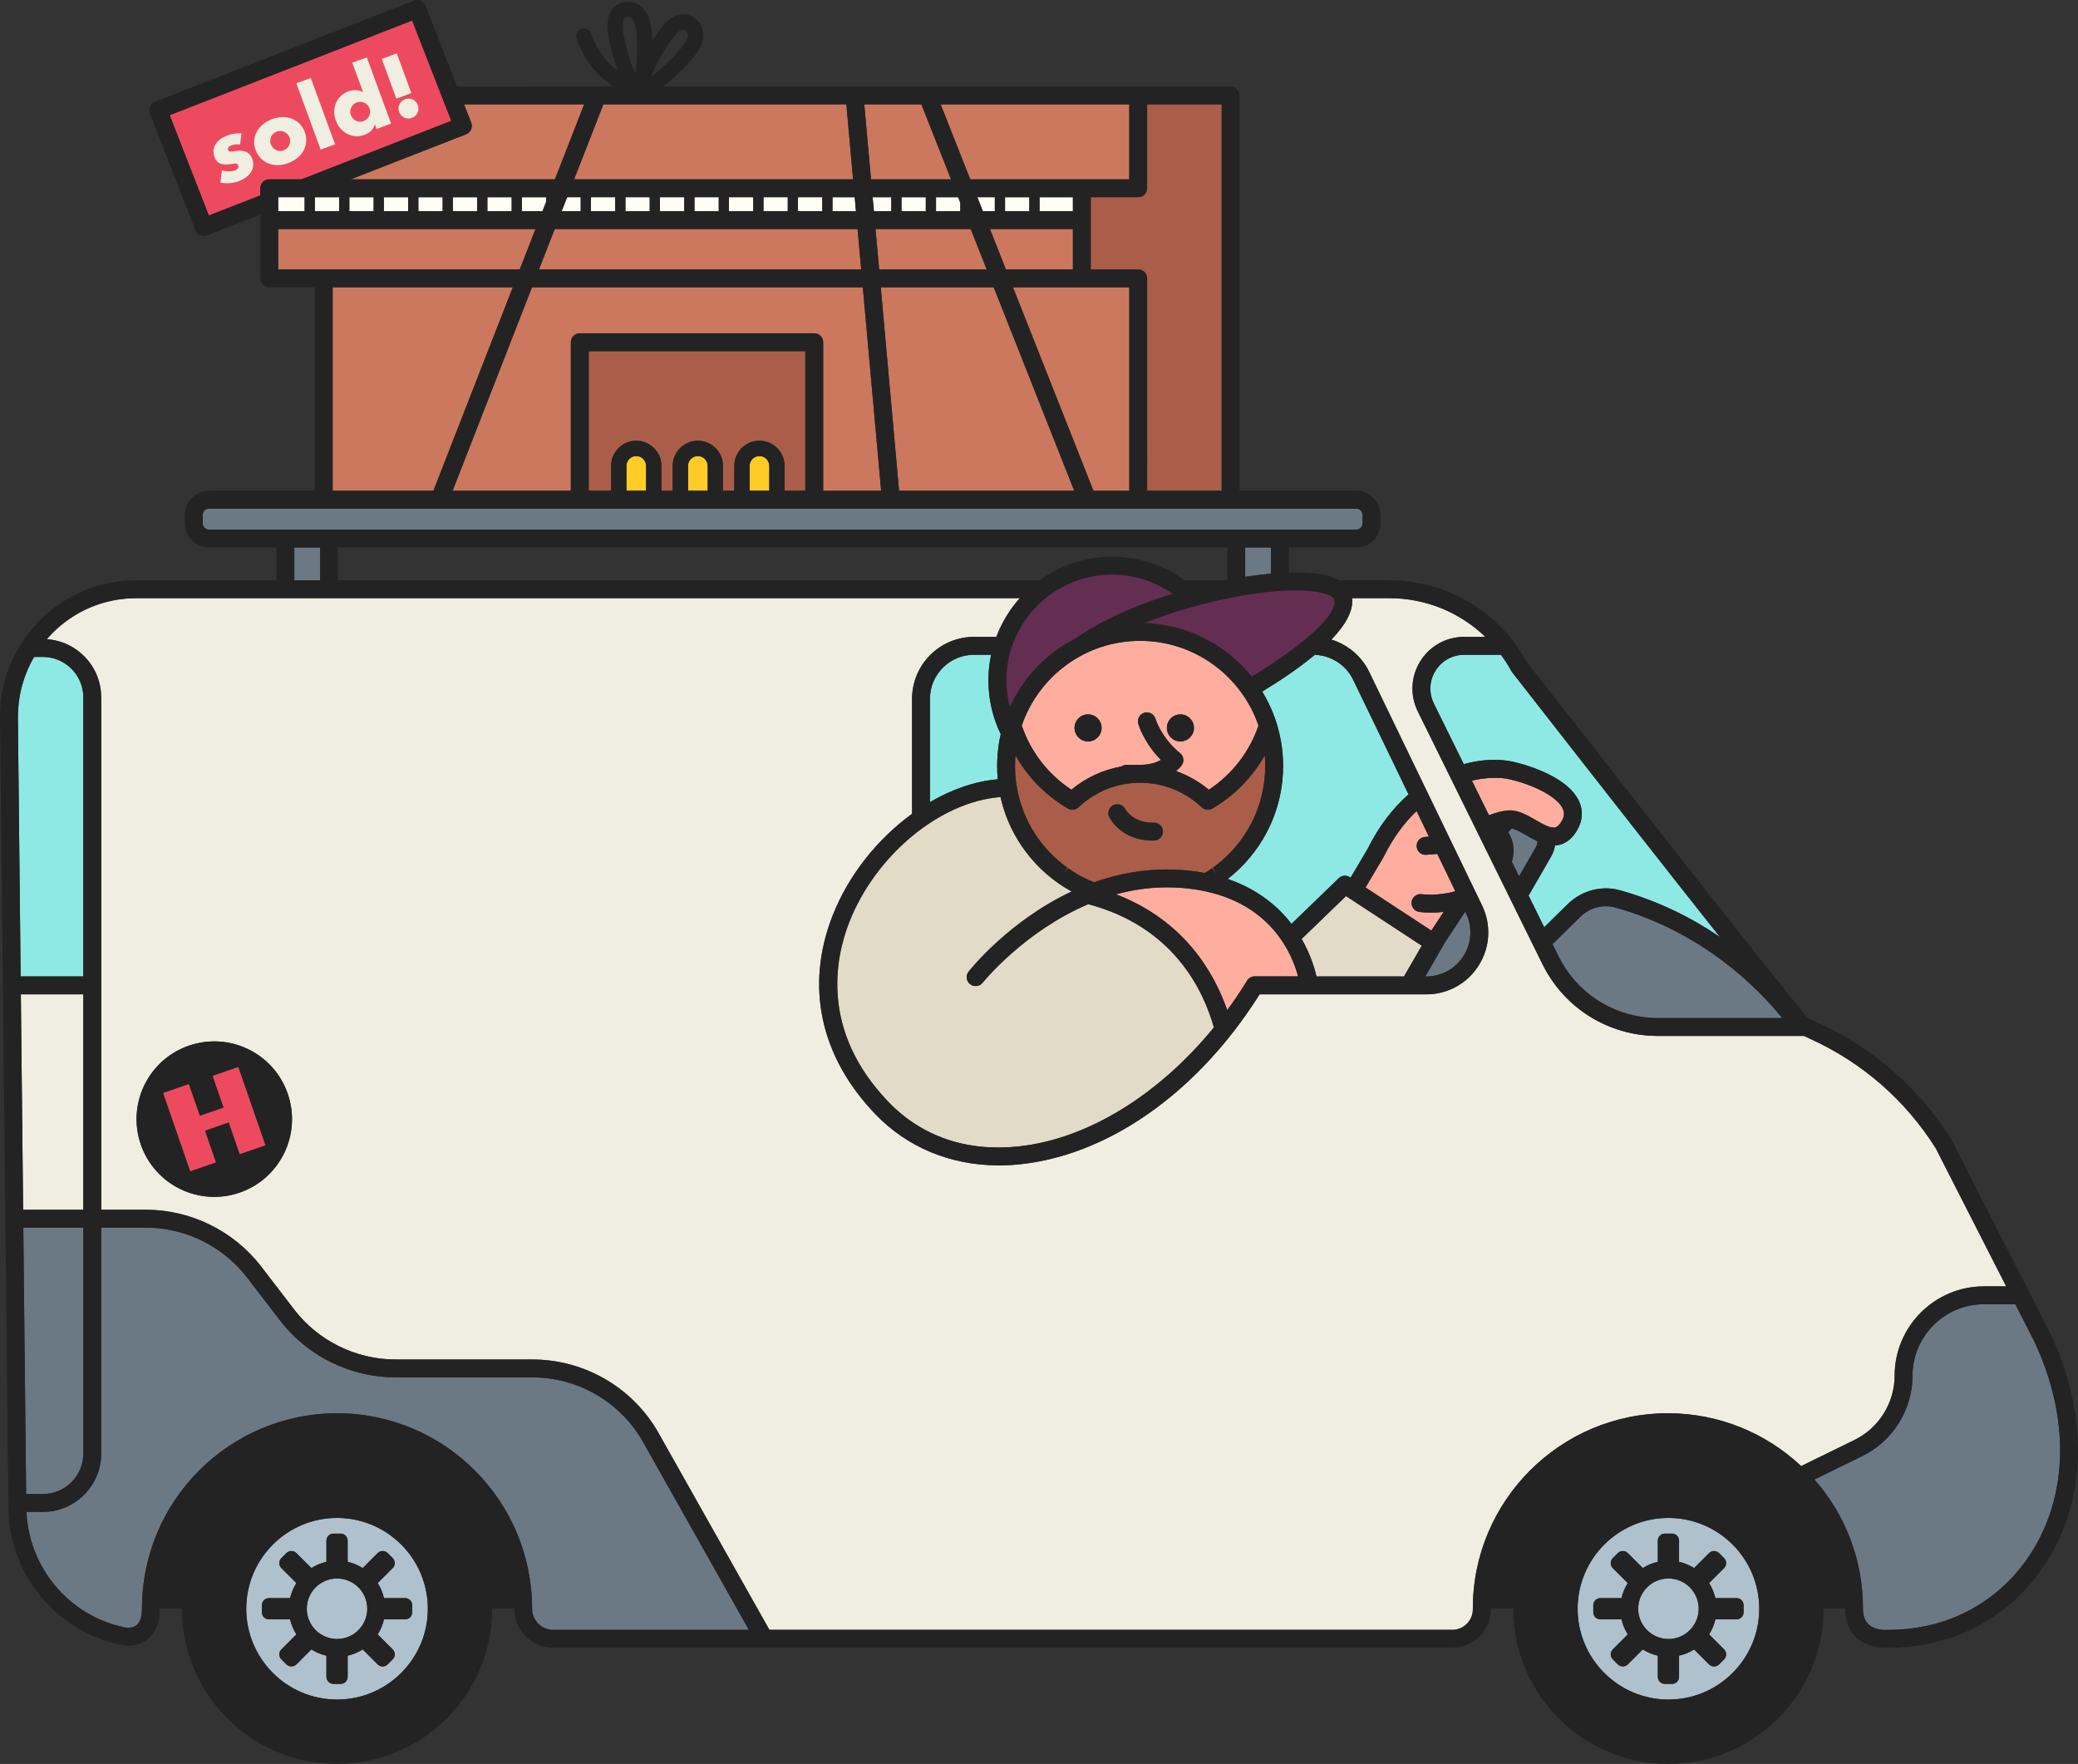 <?xml version="1.0" encoding="utf-8"?>
<!-- Generator: Adobe Illustrator 26.3.1, SVG Export Plug-In . SVG Version: 6.00 Build 0)  -->
<svg version="1.1" xmlns="http://www.w3.org/2000/svg" xmlns:xlink="http://www.w3.org/1999/xlink" x="0px" y="0px"
	 viewBox="0 0 280 237.654" style="enable-background:new 0 0 280 237.654;" xml:space="preserve">
<rect x="0" y="0" width="280" height="237.654" fill="#333333" stroke="none"/>
<style type="text/css">
	.st0{fill:#ED4A60;}
	.st1{fill:#F0EEE0;}
	.st2{fill:#C93A53;}
	.st3{fill:#FFAD9F;}
	.st4{fill:#EFCC74;}
	.st5{fill:#424759;}
	.st6{fill:#8C9DA8;}
	.st7{fill:#8EE9E4;}
	.st8{fill:#6B7984;}
	.st9{fill:#AA5E49;}
	.st10{fill:#577742;}
	.st11{fill:#232323;}
	.st12{fill:#642E52;}
	.st13{fill:#3284CE;}
	.st14{fill:#AEC1CC;}
	.st15{fill:#FF8394;}
	.st16{fill:#CC785E;}
	.st17{fill:#E1DBC7;}
	.st18{fill:#FFFDF5;}
	.st19{fill:#0155AF;}
	.st20{fill:#666A7C;}
	.st21{fill:#1D1D1B;}
	.st22{fill:#FF7E27;}
	.st23{fill:#E5C293;}
	.st24{fill:none;}
	.st25{fill:#F3A26A;}
	.st26{fill:#FFCB27;}
</style>
<g id="background">
</g>
<g id="illustrations">
	<g>
		<g>
			<path class="st24" d="M90.606,5.143c0.643-0.837,1.079-1.074,1.283-1.14
				c0.056-0.018,0.109-0.03,0.163-0.03c0.094,0,0.192,0.036,0.319,0.133
				c0.272,0.209,0.308,0.436,0.312,0.588c0.01,0.399-0.232,0.939-0.679,1.522
				c-1.011,1.318-2.992,3.181-4.245,4.083C88.306,8.856,89.594,6.461,90.606,5.143z"
				/>
			<path class="st24" d="M83.976,4.285c-0.138-1.046,0.004-1.522,0.101-1.713
				c0.074-0.145,0.165-0.235,0.413-0.268c0.34-0.048,0.526,0.089,0.637,0.195
				c0.288,0.275,0.5,0.828,0.596,1.557c0.217,1.647,0.134,4.365-0.115,5.888
				C84.975,8.536,84.192,5.932,83.976,4.285z"/>
			<path class="st24" d="M165.373,73.766v4.372c-0.073,0.014-0.146,0.028-0.22,0.043h-5.527
				c-2.748-1.997-6.125-3.179-9.774-3.179c-3.649,0-7.026,1.182-9.774,3.179
				H45.54v-4.414H165.373z"/>
			<polygon class="st16" points="132.509,24.16 130.738,24.16 126.744,14.061 152.162,14.061 
				152.162,24.16 145.773,24.16 			"/>
			<polygon class="st16" points="69.096,38.708 58.401,66.117 44.823,66.117 44.823,38.708 			"/>
			<path class="st16" d="M116.259,38.708l2.469,27.409h-7.808V46.109
				c0-0.665-0.54-1.205-1.205-1.205H78.124c-0.665,0-1.205,0.54-1.205,1.205
				v20.008H60.987l10.695-27.409H116.259z"/>
			<polygon class="st16" points="132.509,38.708 133.902,38.708 144.744,66.117 121.147,66.117 
				118.678,38.708 			"/>
			<polygon class="st16" points="114.948,24.16 77.359,24.16 81.3,14.061 114.038,14.061 			"/>
			<polygon class="st16" points="152.162,66.117 147.335,66.117 136.493,38.708 145.773,38.708 
				152.162,38.708 			"/>
			<polygon class="st16" points="117.367,24.16 116.457,14.061 124.153,14.061 128.148,24.16 			"/>
			<path class="st16" d="M62.53,14.061h16.183L74.773,24.16H47.256l15.553-6.071
				c0.62-0.242,0.926-0.941,0.684-1.561L62.53,14.061z"/>
			<path class="st9" d="M154.572,66.117V37.503c0-0.665-0.54-1.205-1.205-1.205h-6.389
				v-6.647v-3.082h6.389c0.665,0,1.205-0.54,1.205-1.205V14.061h10.043v52.056
				H154.572z"/>
			<path class="st9" d="M108.51,66.117h-2.789v-3.348c0-1.87-1.521-3.391-3.391-3.391
				s-3.391,1.521-3.391,3.391v3.348h-1.517v-3.348c0-1.87-1.521-3.391-3.391-3.391
				s-3.391,1.521-3.391,3.391v3.348H89.125v-3.348c0-1.87-1.521-3.391-3.391-3.391
				s-3.391,1.521-3.391,3.391v3.348h-3.014V47.314h29.18V66.117z"/>
			<path class="st26" d="M101.005,62.769c0-0.731,0.594-1.325,1.325-1.325
				c0.731,0,1.325,0.594,1.325,1.325v3.348h-2.65V62.769z"/>
			<path class="st26" d="M84.409,62.769c0-0.731,0.594-1.325,1.325-1.325
				s1.325,0.594,1.325,1.325v3.348h-2.65V62.769z"/>
			<path class="st26" d="M92.707,62.769c0-0.731,0.595-1.325,1.325-1.325
				s1.325,0.594,1.325,1.325v3.348h-2.65V62.769z"/>
			<path class="st0" d="M37.545,20.359c-0.128,0.124-0.281,0.22-0.459,0.29
				c-0.171,0.067-0.345,0.098-0.524,0.094c-0.178-0.004-0.344-0.042-0.499-0.113
				c-0.155-0.071-0.295-0.168-0.421-0.291c-0.126-0.123-0.222-0.27-0.289-0.441
				c-0.067-0.171-0.096-0.346-0.088-0.525c0.008-0.179,0.045-0.347,0.111-0.504
				c0.066-0.157,0.163-0.297,0.291-0.421c0.129-0.124,0.278-0.219,0.449-0.286
				c0.171-0.067,0.345-0.098,0.523-0.094c0.178,0.004,0.344,0.042,0.499,0.113
				c0.155,0.071,0.295,0.166,0.419,0.285c0.125,0.119,0.221,0.264,0.287,0.435
				c0.069,0.178,0.102,0.356,0.097,0.534c-0.004,0.178-0.039,0.345-0.105,0.502
				C37.77,20.095,37.673,20.235,37.545,20.359z"/>
			<path class="st0" d="M46.352,14.252c0.129-0.124,0.278-0.219,0.449-0.286
				c0.171-0.067,0.345-0.098,0.523-0.094c0.178,0.004,0.344,0.042,0.499,0.113
				c0.155,0.071,0.296,0.167,0.421,0.291c0.126,0.123,0.223,0.27,0.289,0.441
				c0.072,0.185,0.104,0.367,0.096,0.547c-0.007,0.179-0.044,0.347-0.11,0.504
				c-0.066,0.157-0.163,0.297-0.291,0.421c-0.128,0.124-0.277,0.219-0.448,0.286
				c-0.171,0.067-0.345,0.098-0.523,0.094c-0.178-0.004-0.344-0.042-0.499-0.113
				c-0.155-0.071-0.296-0.169-0.423-0.296c-0.127-0.127-0.226-0.279-0.295-0.457
				c-0.067-0.171-0.096-0.346-0.088-0.525c0.008-0.179,0.045-0.347,0.111-0.504
				C46.128,14.516,46.224,14.375,46.352,14.252z"/>
			<path class="st0" d="M55.534,2.765L22.865,15.519l5.276,13.516l6.932-2.706v-0.964
				c0-0.665,0.54-1.205,1.205-1.205h4.352l20.181-7.878L55.534,2.765z"/>
			<polygon class="st16" points="37.483,36.298 37.483,30.857 72.159,30.857 70.036,36.298 			"/>
			<polygon class="st16" points="130.797,30.857 132.949,36.298 118.461,36.298 117.97,30.857 			
				"/>
			<polygon class="st16" points="115.551,30.857 116.041,36.298 72.622,36.298 74.746,30.857 			"/>
			<polygon class="st16" points="133.387,30.857 144.568,30.857 144.568,36.298 135.54,36.298 			
				"/>
			<polygon class="st18" points="117.753,28.447 117.584,26.57 120.097,26.57 120.097,28.447 			
				"/>
			<rect x="56.373" y="26.57" class="st18" width="3.273" height="1.877"/>
			<rect x="61.023" y="26.57" class="st18" width="3.273" height="1.877"/>
			<rect x="65.673" y="26.57" class="st18" width="3.273" height="1.877"/>
			<polygon class="st18" points="73.1,28.447 70.323,28.447 70.323,26.57 73.596,26.57 
				73.596,27.174 			"/>
			<polygon class="st18" points="129.397,27.318 129.397,28.447 126.124,28.447 126.124,26.57 
				129.101,26.57 			"/>
			<rect x="51.723" y="26.57" class="st18" width="3.273" height="1.877"/>
			<polygon class="st18" points="115.334,28.447 112.174,28.447 112.174,26.57 115.165,26.57 			
				"/>
			<polygon class="st18" points="75.686,28.447 76.419,26.57 78.246,26.57 78.246,28.447 			"/>
			<rect x="47.073" y="26.57" class="st18" width="3.273" height="1.877"/>
			<rect x="42.423" y="26.57" class="st18" width="3.273" height="1.877"/>
			<rect x="107.524" y="26.57" class="st18" width="3.273" height="1.877"/>
			<rect x="98.224" y="26.57" class="st18" width="3.273" height="1.877"/>
			<rect x="102.874" y="26.57" class="st18" width="3.273" height="1.877"/>
			<rect x="121.474" y="26.57" class="st18" width="3.273" height="1.877"/>
			<rect x="84.274" y="26.57" class="st18" width="3.273" height="1.877"/>
			<rect x="88.924" y="26.57" class="st18" width="3.273" height="1.877"/>
			<rect x="93.574" y="26.57" class="st18" width="3.273" height="1.877"/>
			<rect x="79.623" y="26.57" class="st18" width="3.273" height="1.877"/>
			<rect x="135.424" y="26.57" class="st18" width="3.273" height="1.877"/>
			<rect x="140.074" y="26.57" class="st18" width="4.494" height="1.877"/>
			<polygon class="st18" points="133.714,26.57 134.047,26.57 134.047,28.447 132.434,28.447 
				131.692,26.57 			"/>
			<rect x="37.483" y="26.57" class="st18" width="3.563" height="1.877"/>
			<path class="st8" d="M167.783,77.713v-3.947h3.467v3.519
				C170.142,77.383,168.981,77.527,167.783,77.713z"/>
			<rect x="39.663" y="73.766" class="st8" width="3.467" height="4.414"/>
			<path class="st7" d="M131.243,88.215h2.303c-0.236,1.115-0.362,2.27-0.362,3.455
				c0,2.594,0.596,5.051,1.658,7.243c-0.006,0.025-0.009,0.05-0.014,0.074
				c-0.093,0.416-0.177,0.835-0.243,1.261c-0.001,0.005-0.002,0.01-0.003,0.015
				c-0.066,0.428-0.112,0.862-0.149,1.299c-0.009,0.107-0.017,0.213-0.024,0.32
				c-0.03,0.435-0.05,0.873-0.05,1.316c0,0.319,0.009,0.637,0.024,0.954
				c0.005,0.112,0.016,0.222,0.024,0.333c0.011,0.17,0.02,0.34,0.036,0.509
				c-3.061,0.263-6.19,1.355-9.136,3.075V94.153
				C125.306,90.879,127.969,88.215,131.243,88.215z"/>
			<path class="st7" d="M182.321,91.569l7.472,15.459
				c-2.044,1.8-3.951,4.194-5.502,7.324l-2.309,3.896l-0.098-0.065
				c-0.471-0.309-1.093-0.25-1.497,0.142l-6.359,6.146
				c-1.092-1.412-2.568-2.877-4.547-4.126c-0.057-0.036-0.118-0.071-0.176-0.107
				c-0.22-0.135-0.442-0.269-0.674-0.399c-0.127-0.071-0.26-0.138-0.391-0.207
				c-0.177-0.093-0.352-0.188-0.537-0.277c-0.182-0.089-0.373-0.172-0.561-0.256
				c-0.148-0.066-0.293-0.135-0.446-0.199c-0.225-0.094-0.459-0.181-0.693-0.269
				c-0.131-0.049-0.258-0.101-0.393-0.149c-0.061-0.021-0.122-0.042-0.184-0.063
				c0.029-0.022,0.058-0.043,0.087-0.065l0.068-0.053
				c0.086-0.068,0.169-0.141,0.254-0.211c0.03-0.024,0.059-0.049,0.089-0.074
				c0.114-0.095,0.23-0.187,0.342-0.284c0.274-0.239,0.5-0.447,0.721-0.661
				c0.076-0.073,0.139-0.142,0.21-0.213c0.041-0.041,0.081-0.082,0.122-0.123
				c0.119-0.12,0.245-0.242,0.358-0.363c0.064-0.069,0.124-0.14,0.188-0.21
				c0.016-0.018,0.032-0.037,0.049-0.055c0.192-0.212,0.378-0.427,0.56-0.646
				c0.014-0.016,0.027-0.033,0.04-0.05c0.184-0.223,0.362-0.45,0.535-0.681
				c0.01-0.014,0.02-0.027,0.03-0.041c0.174-0.234,0.343-0.471,0.507-0.712
				c0.01-0.015,0.021-0.031,0.031-0.046c0.161-0.24,0.317-0.482,0.467-0.728
				c0.013-0.021,0.025-0.041,0.037-0.062c0.146-0.241,0.286-0.484,0.421-0.731
				c0.017-0.03,0.033-0.061,0.049-0.091c0.128-0.237,0.25-0.475,0.368-0.717
				c0.022-0.045,0.043-0.09,0.065-0.136c0.108-0.227,0.212-0.456,0.311-0.688
				c0.027-0.062,0.053-0.124,0.079-0.186c0.09-0.216,0.176-0.433,0.258-0.652
				c0.03-0.08,0.06-0.159,0.088-0.239c0.073-0.204,0.142-0.408,0.208-0.615
				c0.031-0.096,0.062-0.192,0.092-0.289c0.058-0.192,0.113-0.386,0.165-0.581
				c0.03-0.111,0.06-0.222,0.089-0.334c0.046-0.184,0.088-0.369,0.128-0.554
				c0.027-0.123,0.055-0.245,0.079-0.368c0.036-0.18,0.066-0.361,0.097-0.542
				c0.022-0.129,0.045-0.257,0.064-0.387c0.027-0.183,0.049-0.368,0.07-0.552
				c0.015-0.128,0.033-0.256,0.046-0.384c0.02-0.203,0.033-0.408,0.047-0.613
				c0.007-0.111,0.018-0.221,0.024-0.332c0.016-0.317,0.024-0.635,0.024-0.954
				c0-0.443-0.02-0.88-0.05-1.316c-0.007-0.107-0.015-0.214-0.024-0.32
				c-0.037-0.437-0.083-0.871-0.149-1.299c-0.001-0.005-0.002-0.01-0.003-0.015
				c-0.066-0.426-0.15-0.845-0.243-1.261c-0.024-0.108-0.049-0.216-0.075-0.323
				c-0.099-0.409-0.207-0.815-0.332-1.214c-0.005-0.017-0.009-0.034-0.014-0.051
				c-0.002-0.007-0.008-0.013-0.01-0.02c-0.472-1.486-1.119-2.896-1.918-4.202
				c2.358-1.431,4.926-3.142,7.094-4.947
				C179.355,88.302,181.365,89.59,182.321,91.569z"/>
			<path class="st7" d="M231.74,126.235c-3.652-2.487-8.123-4.794-13.443-6.284
				c-2.476-0.695-5.173,0.016-7.04,1.852l-3.184,3.128l-2.105-4.268l3.025-5.239
				c0.276-0.477,0.454-0.991,0.541-1.519c0.222-0.013,0.445-0.042,0.67-0.102
				c0.935-0.253,1.719-0.923,2.329-1.992c0.719-1.257,0.806-2.577,0.252-3.817
				c-1.658-3.711-8.275-5.227-9.024-5.387c-1.759-0.376-4.059-0.333-6.529,0.345
				l-4.024-8.159c-0.263-0.534-0.416-1.1-0.461-1.67
				c-0.015-0.19-0.017-0.381-0.008-0.571c0.037-0.76,0.267-1.51,0.686-2.184
				c0.524-0.842,1.285-1.472,2.17-1.826c0.531-0.212,1.106-0.326,1.701-0.326
				h4.951c0.53,0.717,0.998,1.449,1.393,2.18
				c0.032,0.059,0.069,0.116,0.11,0.168
				C215.934,106.18,225.275,118.083,231.74,126.235z"/>
			<path class="st8" d="M204.686,118.063l-0.971-1.968c0.371-1.243,0.356-2.615-0.47-3.923
				l0.029-0.05c0.114-0.198,0.261-0.361,0.422-0.505
				c0.539,0.106,1.296,0.539,1.984,0.936c0.477,0.275,0.977,0.559,1.492,0.799
				c-0.026,0.301-0.111,0.596-0.267,0.866L204.686,118.063z"/>
			<path class="st8" d="M192.185,131.559h-0.133l2.63-4.555l2.746-4.179l0.103,0.212
				c0.895,1.852,0.777,3.997-0.316,5.74
				C196.122,130.519,194.242,131.559,192.185,131.559z"/>
			<path class="st3" d="M206.885,110.465c-1.151-0.664-2.334-1.341-3.581-1.281
				c-0.843,0.047-1.776,0.309-2.674,0.655l-2.301-4.666
				c2.097-0.491,3.882-0.435,4.927-0.212c2.968,0.636,6.545,2.259,7.329,4.014
				c0.241,0.538,0.196,1.044-0.144,1.639c-0.281,0.491-0.572,0.781-0.867,0.86
				C208.936,111.648,207.846,111.018,206.885,110.465z"/>
			<path class="st17" d="M175.39,126.504l5.978-5.777l10.21,6.689l-2.396,4.144h-11.796
				C177.131,130.439,176.569,128.556,175.39,126.504z"/>
			<path class="st3" d="M196.098,120.073c-2.35,0.691-4.487,0.406-4.519,0.402
				c-0.655-0.089-1.27,0.359-1.366,1.017c-0.097,0.657,0.355,1.268,1.012,1.367
				c0.076,0.012,0.684,0.098,1.603,0.098c0.488,0,1.066-0.026,1.697-0.099
				l-1.657,2.522l-8.868-5.81l2.387-4.028c0.016-0.026,0.03-0.054,0.044-0.081
				c1.305-2.643,2.837-4.659,4.446-6.189l1.667,3.45l-0.546,0.042
				c-0.663,0.051-1.16,0.63-1.109,1.293c0.051,0.664,0.631,1.169,1.294,1.108
				l1.487-0.114L196.098,120.073z"/>
			<polygon class="st1" points="2.807,133.968 11.227,133.968 11.227,162.99 3.116,162.99 			"/>
			<path class="st1" d="M103.676,219.591h92.015c0.74,0,1.436-0.288,1.96-0.813
				c0.523-0.524,0.811-1.22,0.81-1.961v-0.124v-0.001
				c0-14.493,11.791-26.283,26.283-26.283c6.939,0,13.255,2.708,17.957,7.116
				l7.199-3.525c3.277-1.605,5.394-5,5.394-8.649
				c0-6.639,5.401-12.04,12.04-12.04h2.992l-9.49-18.601
				c-4.071-6.466-9.898-11.554-16.869-14.723l-0.874-0.412h-0.528h-19.13
				c-6.677,0-12.66-3.719-15.613-9.708l-16.775-34.01
				c-0.134-0.272-0.249-0.549-0.346-0.831c-0.677-1.969-0.442-4.13,0.678-5.932
				c0.16-0.257,0.335-0.502,0.522-0.733c1.315-1.615,3.274-2.556,5.396-2.556
				h2.843c-3.46-3.341-8.053-5.215-12.944-5.215h-5.011
				c0.204,1.744-0.949,3.673-2.787,5.583c2.193,0.672,4.071,2.232,5.093,4.348
				l15.21,31.468c1.258,2.603,1.092,5.619-0.444,8.068
				c-1.536,2.449-4.18,3.911-7.071,3.911h-22.278h-0.181
				c-0.596,0.951-1.218,1.87-1.852,2.771c-0.024,0.033-0.048,0.065-0.071,0.098
				c-8.075,11.419-19.149,18.814-30.25,20.012
				c-0.995,0.108-1.978,0.161-2.946,0.161c-6.506,0-12.345-2.403-16.669-6.915
				c-7.424-7.747-9.465-17.241-5.748-26.733c2.151-5.494,6.09-10.364,10.707-13.718
				V94.153c0-4.603,3.745-8.347,8.347-8.347h3.008
				c0.73-1.935,1.809-3.699,3.162-5.215H18.38c-4.295,0-8.325,1.681-11.347,4.732
				c-0.255,0.258-0.486,0.532-0.721,0.804c0.356,0.024,0.709,0.063,1.051,0.133
				c3.577,0.734,6.275,3.906,6.275,7.696v38.808v30.226h6.025
				c6.048,0,11.857,2.864,15.538,7.662l4.445,5.792
				c3.229,4.208,8.323,6.72,13.626,6.72h18.436
				c7.211,0,13.816,3.942,17.228,10.269L103.676,219.591z M38.77,147.356
				c1.892,5.466-1.006,11.43-6.472,13.322c-5.466,1.892-11.43-1.006-13.322-6.472
				c-1.892-5.466,1.006-11.43,6.472-13.322S36.879,141.89,38.77,147.356z"/>
			<path class="st14" d="M212.579,216.746c0,6.747,5.488,12.235,12.235,12.235
				s12.235-5.489,12.235-12.235c0-6.746-5.489-12.235-12.235-12.235
				S212.579,210,212.579,216.746z M214.69,216.263
				c0-0.523,0.424-0.947,0.947-0.947h2.854c0.165-0.731,0.455-1.413,0.844-2.028
				l-2.021-2.021c-0.178-0.178-0.277-0.418-0.277-0.669s0.1-0.492,0.277-0.669
				l0.683-0.683c0.369-0.37,0.969-0.37,1.339,0l2.02,2.021
				c0.615-0.389,1.297-0.679,2.028-0.844v-2.854c0-0.523,0.424-0.947,0.947-0.947
				h0.966c0.523,0,0.947,0.424,0.947,0.947v2.854
				c0.731,0.165,1.413,0.455,2.028,0.844l2.021-2.021
				c0.37-0.37,0.969-0.37,1.339,0l0.683,0.683
				c0.178,0.178,0.277,0.418,0.277,0.669s-0.1,0.492-0.277,0.669l-2.021,2.021
				c0.389,0.615,0.679,1.297,0.844,2.028h2.854c0.523,0,0.947,0.424,0.947,0.947
				v0.966c0,0.523-0.424,0.947-0.947,0.947h-2.854
				c-0.165,0.731-0.455,1.413-0.844,2.028l2.021,2.021
				c0.37,0.37,0.37,0.969,0,1.339l-0.683,0.683
				c-0.177,0.178-0.418,0.277-0.669,0.277c-0.251,0-0.492-0.1-0.669-0.277
				l-2.021-2.021c-0.615,0.389-1.297,0.678-2.028,0.844v2.854
				c0,0.523-0.424,0.947-0.947,0.947h-0.966c-0.523,0-0.947-0.424-0.947-0.947
				v-2.854c-0.73-0.165-1.413-0.454-2.027-0.844l-2.021,2.021
				c-0.355,0.355-0.984,0.355-1.339,0l-0.683-0.683
				c-0.37-0.37-0.37-0.969,0-1.339l2.021-2.021
				c-0.389-0.615-0.679-1.297-0.844-2.028h-2.854c-0.523,0-0.947-0.424-0.947-0.947
				V216.263z"/>
			<path class="st14" d="M220.737,216.746c0-2.248,1.829-4.078,4.077-4.078
				c2.248,0,4.077,1.829,4.077,4.078s-1.829,4.078-4.077,4.078
				C222.565,220.824,220.737,218.994,220.737,216.746z"/>
			<path class="st8" d="M254.495,219.591c-0.042,0-0.084,0.002-0.126,0.007
				c-0.003-0-0.231,0.019-0.565-0.002c-0.556-0.036-1.406-0.185-2.004-0.728
				c-0.52-0.473-0.773-1.185-0.773-2.174c0-6.455-2.312-12.556-6.545-17.357
				l6.477-3.172c4.097-2.007,6.744-6.251,6.744-10.813
				c0-5.31,4.32-9.631,9.63-9.631h4.222l2.575,5.047
				c4.75,10.148,4.604,20.518-0.417,28.413
				C269.506,215.796,262.501,219.591,254.495,219.591z"/>
			<path class="st8" d="M5.781,201.29H3.523L3.141,165.399h8.086v30.444
				C11.227,198.847,8.784,201.29,5.781,201.29z"/>
			<path class="st8" d="M5.781,203.699c4.332,0,7.856-3.524,7.856-7.856v-30.444h6.025
				c5.304,0,10.398,2.512,13.627,6.72l4.445,5.792
				c3.682,4.798,9.491,7.662,15.538,7.662h18.436c6.324,0,12.116,3.457,15.118,9.023
				l14.084,24.995H74.549c-0.762,0-1.479-0.297-2.018-0.837
				c-0.539-0.54-0.835-1.256-0.834-2.018c0-14.536-11.791-26.326-26.283-26.326
				s-26.283,11.79-26.283,26.283c0,0.571-0.071,1.282-0.359,1.809
				c-0.096,0.176-0.216,0.331-0.366,0.454c-0.583,0.476-1.419,0.338-1.58,0.305
				c-7.445-1.504-12.933-8.002-13.253-15.562H5.781z"/>
			<path class="st12" d="M149.852,77.411c3.036,0,5.847,0.961,8.162,2.584
				c-4.891,1.52-9.61,3.583-13.126,6.039c-3.885,1.986-7.009,5.249-8.816,9.235
				c-0.301-1.152-0.478-2.354-0.478-3.6
				C135.594,83.808,141.99,77.411,149.852,77.411z"/>
			<path class="st12" d="M178.064,79.856c1.183,0.272,1.669,0.667,1.725,0.923
				c0.515,2.329-5.143,6.746-11.122,10.402c-3.425-4.278-8.631-7.067-14.485-7.235
				C162.745,80.554,173.264,78.752,178.064,79.856z"/>
			<path class="st3" d="M153.625,86.341c-7.39,0-13.68,4.782-15.949,11.412
				c1.205,3.541,3.548,6.577,6.691,8.644c1.949-1.62,4.26-2.689,6.723-3.126
				c0.197-0.14,0.436-0.223,0.695-0.223h1.84c1.322,0,2.23-0.33,2.808-0.661
				c-2.303-2.318-3.021-4.758-3.055-4.875c-0.182-0.638,0.186-1.3,0.823-1.485
				c0.638-0.186,1.304,0.182,1.492,0.818c0.008,0.026,0.784,2.578,3.315,4.627
				c0.49,0.396,0.591,1.103,0.234,1.621c-0.025,0.036-0.268,0.379-0.771,0.793
				c1.593,0.567,3.087,1.411,4.412,2.512c3.143-2.067,5.486-5.103,6.691-8.644
				C167.304,91.123,161.014,86.341,153.625,86.341z M157.234,98.069
				c0-1.007,0.816-1.823,1.823-1.823s1.823,0.816,1.823,1.823
				c0,1.007-0.816,1.823-1.823,1.823S157.234,99.076,157.234,98.069z M144.788,98.069
				c0-1.007,0.816-1.823,1.823-1.823s1.823,0.816,1.823,1.823
				c0,1.007-0.816,1.823-1.823,1.823S144.788,99.076,144.788,98.069z"/>
			<path class="st9" d="M136.768,103.198c0,4.296,1.621,8.39,4.564,11.528
				c0,0.001,0.001,0.001,0.001,0.001c0.19,0.203,0.384,0.399,0.603,0.611
				c0.193,0.186,0.39,0.367,0.632,0.578c0.195,0.17,0.394,0.335,0.597,0.496
				c0,0,0.062,0.048,0.062,0.049c0.196,0.154,0.395,0.303,0.598,0.448
				l-0.7,0.981l0.787-0.918c0.196,0.139,0.395,0.273,0.591,0.399
				c0.002,0.001,0.118,0.076,0.12,0.077c0.195,0.123,0.393,0.242,0.589,0.355
				l0.141,0.081c0.194,0.109,0.39,0.214,0.628,0.336l0.127,0.065
				c0.191,0.095,0.384,0.186,0.574,0.273l0.197,0.089
				c0.17,0.074,0.347,0.146,0.54,0.222c3.118-1.109,6.586-1.794,10.336-1.719
				c0.108,0.002,0.217,0.003,0.325,0.006c0.505,0.016,1.015,0.048,1.529,0.092
				c0.137,0.012,0.274,0.019,0.412,0.032c0.617,0.063,1.24,0.142,1.87,0.249
				c0.153,0.026,0.297,0.06,0.448,0.088c0.094-0.057,0.19-0.112,0.283-0.171
				c0.001-0.001,0.113-0.073,0.114-0.073c0.202-0.13,0.401-0.264,0.597-0.403
				l0.695,0.984c0,0,0,0,0,0l-0.608-1.046
				c0.203-0.145,0.402-0.294,0.598-0.448c0.001-0.001,0.061-0.048,0.062-0.049
				c0.203-0.161,0.402-0.326,0.638-0.531c0.202-0.177,0.399-0.358,0.611-0.562
				c0.2-0.193,0.394-0.39,0.585-0.594c2.944-3.137,4.564-7.231,4.564-11.528
				c0-0.479-0.02-0.956-0.06-1.431c-1.658,2.941-4.079,5.418-7.054,7.167
				c-0.461,0.271-1.047,0.206-1.438-0.163c-2.262-2.137-5.212-3.314-8.305-3.314
				c-3.093,0-6.042,1.177-8.305,3.314c-0.39,0.368-0.976,0.435-1.438,0.163
				c-2.975-1.749-5.396-4.226-7.054-7.167
				C136.788,102.241,136.768,102.718,136.768,103.198z M155.253,113.249
				c-1.026,0-4.05-0.252-5.74-3.068c-0.342-0.57-0.157-1.31,0.413-1.652
				c0.571-0.344,1.311-0.158,1.653,0.413c1.226,2.044,3.697,1.898,3.825,1.895
				c0.648-0.058,1.24,0.44,1.295,1.101c0.055,0.663-0.438,1.245-1.1,1.301
				C155.573,113.24,155.45,113.249,155.253,113.249z"/>
			<path class="st17" d="M137.293,154.454c-7.02,0.757-13.113-1.326-17.617-6.027
				c-9.09-9.484-7.187-19.224-5.244-24.187
				c3.547-9.057,12.283-16.261,20.388-16.857c0.037,0.167,0.075,0.334,0.117,0.5
				c0.028,0.113,0.059,0.225,0.09,0.338c0.052,0.193,0.106,0.385,0.164,0.576
				c0.03,0.099,0.062,0.197,0.093,0.295c0.066,0.204,0.134,0.407,0.206,0.608
				c0.03,0.082,0.06,0.164,0.091,0.246c0.081,0.216,0.166,0.431,0.254,0.644
				c0.027,0.065,0.055,0.13,0.082,0.194c0.098,0.228,0.2,0.454,0.307,0.678
				c0.023,0.048,0.046,0.097,0.07,0.145c0.116,0.238,0.236,0.473,0.362,0.706
				c0.018,0.034,0.037,0.068,0.055,0.102c0.133,0.242,0.271,0.482,0.414,0.719
				c0.015,0.025,0.03,0.05,0.045,0.074c0.148,0.242,0.301,0.48,0.459,0.716
				c0.013,0.019,0.026,0.039,0.039,0.058c0.161,0.237,0.327,0.47,0.499,0.7
				c0.013,0.017,0.025,0.035,0.038,0.052c0.171,0.227,0.347,0.451,0.528,0.672
				c0.016,0.019,0.031,0.038,0.047,0.057c0.18,0.217,0.366,0.431,0.556,0.641
				c0.017,0.019,0.034,0.038,0.051,0.057c0.063,0.069,0.123,0.141,0.187,0.209
				c0.127,0.136,0.261,0.266,0.392,0.399c0.021,0.021,0.042,0.043,0.063,0.064
				c0.072,0.072,0.14,0.146,0.213,0.216c0.131,0.126,0.253,0.233,0.378,0.347
				c0.032,0.029,0.064,0.059,0.096,0.088c0.075,0.067,0.152,0.143,0.227,0.208
				c0.006,0.005,0.053,0.046,0.059,0.051c0.1,0.087,0.213,0.177,0.321,0.266
				c0.033,0.027,0.065,0.055,0.098,0.082c0.085,0.07,0.164,0.139,0.251,0.208
				l0.072,0.056c0.096,0.076,0.199,0.149,0.298,0.224
				c0.041,0.031,0.081,0.061,0.122,0.092c0.088,0.066,0.173,0.133,0.263,0.198
				c0.001,0.001,0.095,0.068,0.097,0.07c0.096,0.068,0.196,0.132,0.294,0.198
				c0.031,0.021,0.062,0.042,0.093,0.062c0.099,0.066,0.196,0.135,0.296,0.2
				l0.131,0.084c0.081,0.051,0.166,0.1,0.248,0.15
				c0.043,0.026,0.086,0.052,0.129,0.078c0.099,0.06,0.196,0.121,0.297,0.179
				l0.157,0.09c0.073,0.041,0.146,0.078,0.218,0.117
				c0.006,0.003,0.011,0.007,0.017,0.01c-8.354,3.921-13.552,10.373-13.888,10.798
				c-0.412,0.521-0.323,1.278,0.198,1.691c0.522,0.412,1.279,0.324,1.692-0.197
				c0.081-0.103,5.593-6.921,14.232-10.58
				c11.374,3.004,15.471,11.43,16.928,16.605
				C156.172,147.491,146.564,153.454,137.293,154.454z"/>
			<path class="st3" d="M150.381,120.491c3.711-1.012,7.433-1.208,11.109-0.585
				c9.762,1.658,12.632,8.656,13.421,11.644h-0.013h-5.838
				c-0.42,0-0.809,0.218-1.028,0.576c-0.835,1.364-1.729,2.695-2.671,3.977
				C163.572,130.957,159.516,123.999,150.381,120.491z"/>
			<path class="st8" d="M28.173,71.356c-0.47,0-0.852-0.382-0.852-0.852v-1.125
				c0-0.47,0.382-0.852,0.852-0.852h154.567c0.47,0,0.852,0.382,0.852,0.852
				v1.125c0,0.47-0.382,0.852-0.852,0.852H28.173z"/>
			<path class="st7" d="M5.781,88.509c3.003,0,5.446,2.443,5.446,5.446V131.559H2.781
				L2.41,96.715c-0.004-0.373,0.01-0.742,0.032-1.109
				c0.148-2.502,0.888-4.941,2.148-7.097H5.781z"/>
			<path class="st8" d="M240.144,137.166h-16.708c-0.36,0-0.717-0.013-1.071-0.037
				c-5.316-0.371-9.995-3.49-12.381-8.327l-0.787-1.596l3.751-3.685
				c1.253-1.232,3.054-1.712,4.7-1.251
				C229.445,125.576,236.852,133.098,240.144,137.166z"/>
			<path class="st14" d="M33.179,216.746c0,6.747,5.489,12.235,12.235,12.235
				s12.235-5.489,12.235-12.235c0-6.746-5.488-12.235-12.235-12.235
				S33.179,210,33.179,216.746z M35.29,216.263c0-0.523,0.424-0.947,0.947-0.947
				h2.854c0.165-0.731,0.455-1.413,0.844-2.028l-2.021-2.021
				c-0.177-0.178-0.277-0.418-0.277-0.669s0.1-0.492,0.277-0.669l0.683-0.683
				c0.369-0.37,0.969-0.37,1.339,0l2.021,2.021
				c0.615-0.389,1.297-0.679,2.028-0.844v-2.854c0-0.523,0.424-0.947,0.947-0.947
				h0.966c0.523,0,0.947,0.424,0.947,0.947v2.854
				c0.731,0.165,1.413,0.455,2.028,0.844l2.021-2.021
				c0.37-0.37,0.969-0.37,1.339,0l0.683,0.683
				c0.178,0.178,0.277,0.418,0.277,0.669s-0.099,0.492-0.277,0.669l-2.021,2.021
				c0.389,0.615,0.679,1.297,0.844,2.028h2.854c0.523,0,0.947,0.424,0.947,0.947
				v0.966c0,0.523-0.424,0.947-0.947,0.947h-2.854
				c-0.165,0.731-0.455,1.413-0.844,2.028l2.021,2.021
				c0.37,0.37,0.37,0.969,0,1.339l-0.683,0.683
				c-0.177,0.178-0.418,0.277-0.669,0.277s-0.492-0.1-0.669-0.277l-2.021-2.021
				c-0.615,0.389-1.297,0.678-2.027,0.844v2.854c0,0.523-0.424,0.947-0.947,0.947
				h-0.966c-0.523,0-0.947-0.424-0.947-0.947v-2.854
				c-0.731-0.165-1.413-0.454-2.028-0.844l-2.021,2.021
				c-0.356,0.355-0.985,0.355-1.339,0l-0.683-0.683
				c-0.37-0.37-0.37-0.969,0-1.339l2.021-2.021
				c-0.389-0.615-0.679-1.297-0.844-2.028h-2.854
				c-0.523,0-0.947-0.424-0.947-0.947V216.263z"/>
			<path class="st14" d="M41.336,216.746c0-2.248,1.829-4.078,4.077-4.078
				c2.248,0,4.077,1.829,4.077,4.078s-1.829,4.078-4.077,4.078
				C43.165,220.824,41.336,218.994,41.336,216.746z"/>
			<polygon class="st0" points="30.812,151.248 27.638,152.346 29.117,156.621 25.626,157.83 
				21.964,147.249 25.455,146.04 26.935,150.315 30.109,149.217 28.63,144.942 
				32.121,143.733 35.783,154.314 32.292,155.523 			"/>
			<path class="st11" d="M218.491,215.316h-2.854c-0.523,0-0.947,0.424-0.947,0.947v0.966
				c0,0.523,0.424,0.947,0.947,0.947h2.854c0.165,0.731,0.455,1.413,0.844,2.028
				l-2.021,2.021c-0.37,0.37-0.37,0.969,0,1.339l0.683,0.683
				c0.355,0.355,0.984,0.355,1.339,0l2.021-2.021
				c0.615,0.389,1.297,0.678,2.027,0.844v2.854c0,0.523,0.424,0.947,0.947,0.947
				h0.966c0.523,0,0.947-0.424,0.947-0.947v-2.854
				c0.731-0.165,1.413-0.454,2.028-0.844l2.021,2.021
				c0.178,0.178,0.418,0.277,0.669,0.277c0.251,0,0.492-0.1,0.669-0.277
				l0.683-0.683c0.37-0.37,0.37-0.969,0-1.339l-2.021-2.021
				c0.389-0.615,0.679-1.297,0.844-2.028h2.854c0.523,0,0.947-0.424,0.947-0.947
				v-0.966c0-0.523-0.424-0.947-0.947-0.947h-2.854
				c-0.165-0.731-0.455-1.413-0.844-2.028l2.021-2.021
				c0.177-0.178,0.277-0.418,0.277-0.669s-0.1-0.492-0.277-0.669l-0.683-0.683
				c-0.369-0.37-0.969-0.37-1.339,0l-2.021,2.021
				c-0.615-0.389-1.297-0.679-2.028-0.844v-2.854c0-0.523-0.424-0.947-0.947-0.947
				h-0.966c-0.523,0-0.947,0.424-0.947,0.947v2.854
				c-0.731,0.165-1.413,0.455-2.028,0.844l-2.02-2.021
				c-0.37-0.37-0.969-0.37-1.339,0l-0.683,0.683
				c-0.178,0.178-0.277,0.418-0.277,0.669s0.099,0.492,0.277,0.669l2.021,2.021
				C218.945,213.903,218.656,214.585,218.491,215.316z M220.737,216.746
				c0-2.248,1.829-4.078,4.077-4.078c2.248,0,4.077,1.829,4.077,4.078
				s-1.829,4.078-4.077,4.078C222.565,220.824,220.737,218.994,220.737,216.746z"/>
			<path class="st11" d="M21.54,216.693c0-0,0-0.001,0-0.001h2.966
				c-0,0.018-0.001,0.036-0.001,0.054c0,11.529,9.38,20.908,20.909,20.908
				s20.908-9.379,20.908-20.908c0-0.018-0.001-0.036-0.001-0.054h2.967
				c0,0,0,0.001,0,0.001c-0.001,1.085,0.306,2.1,0.879,2.96
				c0.191,0.286,0.412,0.556,0.66,0.804c0.994,0.995,2.316,1.543,3.722,1.543
				h28.423h92.719c1.384,0,2.686-0.54,3.664-1.519
				c0.978-0.979,1.517-2.281,1.515-3.665v-0.123c0-0,0-0.001,0-0.001h3.036
				c-0,0.018-0.001,0.036-0.001,0.054c0,11.529,9.379,20.908,20.908,20.908
				c11.529,0,20.909-9.379,20.909-20.908c0-0.018-0.001-0.036-0.001-0.054h2.897
				c0,0,0,0.001,0,0.001c0,1.693,0.531,3.029,1.579,3.973
				c1.314,1.183,3.024,1.352,3.892,1.352c0.208,0,0.368-0.01,0.462-0.018
				c6.066-0.012,11.612-2.001,15.998-5.618c1.993-1.644,3.746-3.625,5.2-5.909
				c2.736-4.302,4.154-9.256,4.248-14.504c0.082-4.591-0.851-9.407-2.801-14.206
				c-0.279-0.686-0.578-1.371-0.898-2.055l-2.928-5.74
				c-0.001-0.001-0.001-0.002-0.002-0.003l-10.407-20.398
				c-0.016-0.032-0.034-0.062-0.053-0.093
				c-4.324-6.888-10.522-12.308-17.926-15.674l-1.349-0.636
				c-2.845-3.211-23.877-30.008-37.918-48.005c-0.027-0.049-0.061-0.097-0.088-0.146
				c-0.247-0.444-0.509-0.875-0.784-1.296c-0.011-0.017-0.023-0.034-0.035-0.051
				c-1.365-2.074-3.068-3.86-5.014-5.308c-0.145-0.109-0.289-0.219-0.437-0.323
				c-0.158-0.111-0.318-0.217-0.479-0.324c-0.228-0.152-0.458-0.301-0.691-0.444
				c-0.118-0.072-0.236-0.143-0.355-0.212c-0.302-0.177-0.607-0.345-0.917-0.506
				c-0.068-0.035-0.136-0.072-0.204-0.107c-1.224-0.62-2.508-1.118-3.836-1.487
				c-0.024-0.007-0.048-0.012-0.072-0.019c-0.399-0.109-0.802-0.206-1.209-0.292
				c-0.091-0.019-0.182-0.037-0.274-0.055c-0.343-0.068-0.689-0.127-1.037-0.178
				c-0.119-0.018-0.238-0.036-0.358-0.051c-0.335-0.043-0.671-0.076-1.009-0.103
				c-0.12-0.01-0.239-0.023-0.36-0.031c-0.449-0.028-0.901-0.046-1.355-0.046
				h-6.747c-0.509-0.28-1.121-0.506-1.846-0.673
				c-1.325-0.304-3.015-0.42-4.943-0.367v-3.375h9.08
				c1.799,0,3.262-1.463,3.262-3.262v-1.125c0-1.799-1.463-3.262-3.262-3.262
				h-15.715v-53.261c0-0.665-0.54-1.205-1.205-1.205h-12.453H89.39
				c0.262-0.202,0.535-0.421,0.83-0.675c1.27-1.091,2.677-2.531,3.422-3.502
				c0.755-0.983,1.127-1.935,1.106-2.829c-0.021-0.866-0.418-1.639-1.119-2.177
				c-0.71-0.545-1.555-0.697-2.381-0.428C90.473,2.293,89.727,2.897,88.968,3.886
				c-0.321,0.418-0.695,0.982-1.074,1.605c-0.02-0.644-0.061-1.235-0.122-1.705
				c-0.162-1.229-0.572-2.165-1.219-2.782c-0.627-0.597-1.455-0.863-2.331-0.748
				c-0.887,0.117-1.593,0.607-1.986,1.381C81.866,2.364,81.765,3.318,81.928,4.554
				c0.16,1.213,0.658,3.164,1.212,4.744c0.027,0.076,0.053,0.139,0.079,0.212
				c-1.261-0.901-2.665-2.421-3.567-4.991c-0.189-0.538-0.778-0.82-1.317-0.632
				c-0.538,0.189-0.821,0.778-0.632,1.317c1.234,3.516,3.296,5.419,5.021,6.448
				H61.589L57.341,0.767c-0.116-0.298-0.346-0.537-0.639-0.665
				c-0.293-0.129-0.624-0.135-0.922-0.019L20.866,13.712
				c-0.298,0.116-0.537,0.346-0.665,0.639c-0.128,0.293-0.135,0.624-0.019,0.922
				l6.153,15.761c0.186,0.476,0.641,0.767,1.123,0.767
				c0.146,0,0.294-0.026,0.438-0.083l7.178-2.802v0.736v7.852
				c0,0.665,0.54,1.205,1.205,1.205h6.135v27.409H28.173
				c-1.799,0-3.262,1.463-3.262,3.262v1.125c0,1.798,1.463,3.262,3.262,3.262h9.08
				v4.414H18.38c-4.943,0-9.581,1.935-13.06,5.447
				c-3.478,3.512-5.367,8.169-5.319,13.112v0c0,0,0,0,0,0
				l0.718,67.466c0,0.001-0,0.001-0,0.001l0.282,26.475l0.126,11.826
				c0,0,0,0,0,0.001l0.007,0.683
				C1.22,212.108,7.619,219.861,16.347,221.624c0.061,0.012,0.141,0.027,0.237,0.04
				c0.192,0.027,0.449,0.051,0.745,0.048c0.741-0.007,1.733-0.182,2.601-0.891
				C20.998,219.947,21.54,218.558,21.54,216.693z M3.141,165.399h8.086v30.444
				c0,3.003-2.443,5.447-5.446,5.447H3.523L3.141,165.399z M2.807,133.968h8.42
				v29.022H3.116L2.807,133.968z M5.781,88.509c3.003,0,5.446,2.443,5.446,5.446
				V131.559H2.781L2.41,96.715c-0.004-0.373,0.01-0.742,0.032-1.109
				c0.148-2.502,0.888-4.941,2.148-7.097H5.781z M37.483,30.857h34.676l-2.123,5.442
				H37.483V30.857z M69.096,38.708L58.401,66.117H44.823V38.708H69.096z M70.323,28.447
				v-1.877h3.273v0.604l-0.497,1.273H70.323z M65.673,28.447v-1.877h3.273v1.877
				H65.673z M61.023,28.447v-1.877h3.273v1.877H61.023z M56.373,28.447v-1.877h3.273
				v1.877H56.373z M51.723,28.447v-1.877h3.273v1.877H51.723z M47.073,28.447v-1.877
				h3.273v1.877H47.073z M42.423,28.447v-1.877h3.273v1.877H42.423z M37.483,26.57
				h3.563v1.877H37.483V26.57z M60.81,16.282l-20.181,7.878h-4.352
				c-0.665,0-1.205,0.54-1.205,1.205v0.964l-6.932,2.706l-5.276-13.516
				L55.534,2.765L60.81,16.282z M78.713,14.061L74.773,24.16H47.256l15.553-6.071
				c0.62-0.242,0.926-0.941,0.684-1.561l-0.963-2.467H78.713z M76.419,26.57h1.828
				v1.877h-2.56L76.419,26.57z M85.608,9.944
				c-0.633-1.408-1.416-4.012-1.633-5.659c-0.138-1.046,0.004-1.522,0.101-1.713
				c0.074-0.145,0.165-0.235,0.413-0.268c0.34-0.048,0.526,0.089,0.637,0.195
				c0.288,0.275,0.5,0.828,0.596,1.557C85.94,5.702,85.857,8.42,85.608,9.944z
				 M87.759,10.3c0.547-1.444,1.836-3.838,2.847-5.156
				c0.643-0.837,1.079-1.074,1.283-1.14c0.056-0.018,0.109-0.03,0.163-0.03
				c0.094,0,0.192,0.036,0.319,0.133c0.272,0.209,0.308,0.436,0.312,0.588
				c0.01,0.399-0.232,0.939-0.679,1.522C90.992,7.534,89.012,9.398,87.759,10.3
				z M114.948,24.16H77.359l3.941-10.099h32.739L114.948,24.16z M82.896,26.57v1.877
				h-3.273v-1.877H82.896z M87.546,26.57v1.877h-3.273v-1.877H87.546z M92.197,26.57
				v1.877h-3.273v-1.877H92.197z M96.847,26.57v1.877h-3.273v-1.877H96.847z
				 M101.497,26.57v1.877h-3.273v-1.877H101.497z M106.147,26.57v1.877h-3.273v-1.877
				H106.147z M110.797,26.57v1.877h-3.273v-1.877H110.797z M115.334,28.447h-3.16
				v-1.877h2.991L115.334,28.447z M116.041,36.298H72.622l2.123-5.442h40.805
				L116.041,36.298z M116.259,38.708l2.469,27.409h-7.808V46.109
				c0-0.665-0.54-1.205-1.205-1.205H78.124c-0.665,0-1.205,0.54-1.205,1.205
				v20.008H60.987l10.695-27.409H116.259z M82.344,62.769v3.348h-3.014V47.314h29.18
				v18.803h-2.789v-3.348c0-1.87-1.521-3.391-3.391-3.391s-3.391,1.521-3.391,3.391
				v3.348h-1.517v-3.348c0-1.87-1.521-3.391-3.391-3.391s-3.391,1.521-3.391,3.391
				v3.348H89.125v-3.348c0-1.87-1.521-3.391-3.391-3.391S82.344,60.9,82.344,62.769z
				 M85.734,61.444c0.731,0,1.325,0.594,1.325,1.325v3.348h-2.65v-3.348
				C84.409,62.039,85.004,61.444,85.734,61.444z M94.033,61.444
				c0.731,0,1.325,0.594,1.325,1.325v3.348h-2.65v-3.348
				C92.707,62.039,93.302,61.444,94.033,61.444z M102.33,61.444
				c0.731,0,1.325,0.594,1.325,1.325v3.348h-2.65v-3.348
				C101.005,62.039,101.6,61.444,102.33,61.444z M144.568,30.857v5.442h-9.028
				l-2.153-5.442H144.568z M140.074,28.447v-1.877h4.494v1.877H140.074z M135.424,28.447
				v-1.877h3.273v1.877H135.424z M130.797,30.857l2.153,5.442h-14.488l-0.49-5.442
				H130.797z M126.124,28.447v-1.877h2.977l0.296,0.749v1.128H126.124z M121.474,28.447
				v-1.877h3.273v1.877H121.474z M117.753,28.447l-0.169-1.877h2.513v1.877H117.753z
				 M131.692,26.57h2.022h0.334v1.877h-1.613L131.692,26.57z M145.773,38.708h6.389
				v27.409h-4.827l-10.842-27.409H145.773z M144.744,66.117h-23.597l-2.469-27.409
				h13.831h1.394L144.744,66.117z M124.153,14.061l3.995,10.099H117.367l-0.91-10.099
				H124.153z M152.162,24.16h-6.389h-13.264h-1.77l-3.995-10.099h25.418V24.16z
				 M164.615,66.117h-10.043V37.503c0-0.665-0.54-1.205-1.205-1.205h-6.389v-6.647
				v-3.082h6.389c0.665,0,1.205-0.54,1.205-1.205V14.061h10.043V66.117z
				 M28.173,71.356c-0.47,0-0.852-0.382-0.852-0.852v-1.125
				c0-0.47,0.382-0.852,0.852-0.852h154.567c0.47,0,0.852,0.382,0.852,0.852
				v1.125c0,0.47-0.382,0.852-0.852,0.852H28.173z M43.13,73.766v4.414h-3.467
				v-4.414H43.13z M133.184,91.67c0,2.594,0.596,5.051,1.658,7.243
				c-0.006,0.025-0.009,0.05-0.014,0.074c-0.093,0.416-0.177,0.835-0.243,1.261
				c-0.001,0.005-0.002,0.01-0.003,0.015c-0.066,0.428-0.112,0.862-0.149,1.299
				c-0.009,0.107-0.017,0.213-0.024,0.32c-0.03,0.435-0.05,0.873-0.05,1.316
				c0,0.319,0.009,0.637,0.024,0.954c0.005,0.112,0.016,0.222,0.024,0.333
				c0.011,0.17,0.02,0.34,0.036,0.509c-3.061,0.263-6.19,1.355-9.136,3.075
				V94.153c0-3.274,2.664-5.937,5.937-5.937h2.303
				C133.31,89.33,133.184,90.486,133.184,91.67z M134.937,107.884
				c0.028,0.113,0.059,0.225,0.09,0.338c0.052,0.193,0.106,0.385,0.164,0.576
				c0.03,0.099,0.062,0.197,0.093,0.295c0.066,0.204,0.134,0.407,0.206,0.608
				c0.03,0.082,0.06,0.164,0.091,0.246c0.081,0.216,0.166,0.431,0.254,0.644
				c0.027,0.065,0.055,0.13,0.082,0.194c0.098,0.228,0.2,0.454,0.307,0.678
				c0.023,0.048,0.046,0.097,0.07,0.145c0.116,0.238,0.236,0.473,0.362,0.706
				c0.018,0.034,0.037,0.068,0.055,0.102c0.133,0.242,0.271,0.482,0.414,0.719
				c0.015,0.025,0.03,0.05,0.045,0.074c0.148,0.242,0.301,0.48,0.459,0.716
				c0.013,0.019,0.026,0.039,0.039,0.058c0.161,0.237,0.327,0.47,0.499,0.7
				c0.013,0.017,0.025,0.035,0.038,0.052c0.171,0.227,0.347,0.451,0.528,0.672
				c0.016,0.019,0.031,0.038,0.047,0.057c0.18,0.217,0.366,0.431,0.556,0.641
				c0.017,0.019,0.034,0.038,0.051,0.057c0.063,0.069,0.123,0.141,0.187,0.209
				c0.127,0.136,0.261,0.266,0.392,0.399c0.021,0.021,0.042,0.043,0.063,0.064
				c0.072,0.072,0.14,0.146,0.213,0.216c0.131,0.126,0.253,0.233,0.378,0.347
				c0.032,0.029,0.064,0.059,0.096,0.088c0.075,0.067,0.152,0.143,0.227,0.208
				c0.006,0.005,0.053,0.046,0.059,0.051c0.1,0.087,0.213,0.177,0.321,0.266
				c0.033,0.027,0.065,0.055,0.098,0.082c0.085,0.07,0.164,0.139,0.251,0.208
				l0.072,0.056c0.096,0.076,0.199,0.149,0.298,0.224
				c0.041,0.031,0.081,0.061,0.122,0.092c0.088,0.066,0.173,0.133,0.263,0.198
				c0.001,0.001,0.095,0.068,0.097,0.07c0.096,0.068,0.196,0.132,0.294,0.198
				c0.031,0.021,0.062,0.042,0.093,0.062c0.099,0.066,0.196,0.135,0.296,0.2
				l0.131,0.084c0.081,0.051,0.166,0.1,0.248,0.15
				c0.043,0.026,0.086,0.052,0.129,0.078c0.099,0.06,0.196,0.121,0.297,0.179
				l0.157,0.09c0.073,0.041,0.146,0.078,0.218,0.117
				c0.006,0.003,0.011,0.007,0.017,0.01c-8.354,3.921-13.552,10.373-13.888,10.798
				c-0.412,0.521-0.323,1.278,0.198,1.691c0.522,0.412,1.279,0.324,1.692-0.197
				c0.081-0.103,5.593-6.921,14.232-10.58
				c11.374,3.004,15.471,11.43,16.928,16.605
				c-7.395,9.065-17.003,15.028-26.274,16.029
				c-7.02,0.757-13.113-1.326-17.617-6.027
				c-9.09-9.484-7.187-19.224-5.244-24.187
				c3.547-9.057,12.283-16.261,20.388-16.857
				C134.858,107.551,134.896,107.718,134.937,107.884z M183.999,119.569l2.387-4.028
				c0.016-0.026,0.03-0.054,0.044-0.081c1.305-2.643,2.837-4.659,4.446-6.189
				l1.667,3.45l-0.546,0.042c-0.663,0.051-1.16,0.63-1.109,1.293
				c0.051,0.664,0.631,1.169,1.294,1.108l1.487-0.114l2.428,5.023
				c-2.35,0.691-4.487,0.406-4.519,0.402c-0.655-0.089-1.27,0.359-1.366,1.017
				c-0.097,0.657,0.355,1.268,1.012,1.367c0.076,0.012,0.684,0.098,1.603,0.098
				c0.488,0,1.066-0.026,1.697-0.099l-1.657,2.522L183.999,119.569z M194.683,127.004
				l2.746-4.179l0.103,0.212c0.895,1.852,0.777,3.997-0.316,5.74
				c-1.093,1.742-2.973,2.782-5.03,2.782h-0.133L194.683,127.004z M191.578,127.415
				l-2.396,4.144h-11.796c-0.255-1.12-0.817-3.003-1.996-5.055l5.978-5.777
				L191.578,127.415z M174.027,124.47c-1.092-1.412-2.568-2.877-4.547-4.126
				c-0.057-0.036-0.118-0.071-0.176-0.107c-0.22-0.135-0.442-0.269-0.674-0.399
				c-0.127-0.071-0.26-0.138-0.391-0.207c-0.177-0.093-0.352-0.188-0.537-0.277
				c-0.182-0.089-0.373-0.172-0.561-0.256c-0.148-0.066-0.293-0.135-0.446-0.199
				c-0.225-0.094-0.459-0.181-0.693-0.269c-0.131-0.049-0.258-0.101-0.393-0.149
				c-0.061-0.021-0.122-0.042-0.184-0.063c0.029-0.022,0.058-0.043,0.087-0.065
				l0.068-0.053c0.086-0.068,0.169-0.141,0.254-0.211
				c0.03-0.024,0.059-0.049,0.089-0.074c0.114-0.095,0.23-0.187,0.342-0.284
				c0.274-0.239,0.5-0.447,0.721-0.661c0.076-0.073,0.139-0.142,0.21-0.213
				c0.041-0.041,0.081-0.082,0.122-0.123c0.119-0.12,0.245-0.242,0.358-0.363
				c0.064-0.069,0.124-0.14,0.188-0.21c0.016-0.018,0.032-0.037,0.049-0.055
				c0.192-0.212,0.378-0.427,0.56-0.646c0.014-0.016,0.027-0.033,0.04-0.05
				c0.184-0.223,0.362-0.45,0.535-0.681c0.01-0.014,0.02-0.027,0.03-0.041
				c0.174-0.234,0.343-0.471,0.507-0.712c0.01-0.015,0.021-0.031,0.031-0.046
				c0.161-0.24,0.317-0.482,0.467-0.728c0.013-0.021,0.025-0.041,0.037-0.062
				c0.146-0.241,0.286-0.484,0.421-0.731c0.017-0.03,0.033-0.061,0.049-0.091
				c0.128-0.237,0.25-0.475,0.368-0.717c0.022-0.045,0.043-0.09,0.065-0.136
				c0.108-0.227,0.212-0.456,0.311-0.688c0.027-0.062,0.053-0.124,0.079-0.186
				c0.09-0.216,0.176-0.433,0.258-0.652c0.03-0.08,0.06-0.159,0.088-0.239
				c0.073-0.204,0.142-0.408,0.208-0.615c0.031-0.096,0.062-0.192,0.092-0.289
				c0.058-0.192,0.113-0.386,0.165-0.581c0.03-0.111,0.06-0.222,0.089-0.334
				c0.046-0.184,0.088-0.369,0.128-0.554c0.027-0.123,0.055-0.245,0.079-0.368
				c0.036-0.18,0.066-0.361,0.097-0.542c0.022-0.129,0.045-0.257,0.064-0.387
				c0.027-0.183,0.049-0.368,0.07-0.552c0.015-0.128,0.033-0.256,0.046-0.384
				c0.02-0.203,0.033-0.408,0.047-0.613c0.007-0.111,0.018-0.221,0.024-0.332
				c0.016-0.317,0.024-0.635,0.024-0.954c0-0.443-0.02-0.88-0.05-1.316
				c-0.007-0.107-0.015-0.214-0.024-0.32c-0.037-0.437-0.083-0.871-0.149-1.299
				c-0.001-0.005-0.002-0.01-0.003-0.015c-0.066-0.426-0.15-0.845-0.243-1.261
				c-0.024-0.108-0.049-0.216-0.075-0.323c-0.099-0.409-0.207-0.815-0.332-1.214
				c-0.005-0.017-0.009-0.034-0.014-0.051c-0.002-0.007-0.008-0.013-0.01-0.02
				c-0.472-1.486-1.119-2.896-1.918-4.202c2.358-1.431,4.926-3.142,7.094-4.947
				c2.188,0.073,4.197,1.361,5.154,3.34l7.472,15.459
				c-2.044,1.8-3.951,4.194-5.502,7.324l-2.309,3.896l-0.098-0.065
				c-0.471-0.309-1.093-0.25-1.497,0.142L174.027,124.47z M153.378,97.512
				c0.033,0.117,0.752,2.557,3.055,4.875c-0.578,0.331-1.485,0.661-2.808,0.661
				h-1.84c-0.259,0-0.498,0.084-0.695,0.223c-2.463,0.437-4.774,1.506-6.723,3.126
				c-3.143-2.067-5.486-5.103-6.691-8.644c2.27-6.63,8.56-11.412,15.949-11.412
				s13.68,4.782,15.949,11.412c-1.205,3.541-3.548,6.577-6.691,8.644
				c-1.325-1.101-2.818-1.945-4.412-2.512c0.503-0.414,0.746-0.757,0.771-0.793
				c0.357-0.518,0.256-1.224-0.234-1.621c-2.532-2.049-3.308-4.601-3.315-4.627
				c-0.188-0.636-0.855-1.004-1.492-0.818
				C153.564,96.211,153.195,96.874,153.378,97.512z M170.421,101.766
				c0.04,0.475,0.06,0.952,0.06,1.431c0,4.296-1.621,8.39-4.564,11.528
				c-0.191,0.204-0.385,0.401-0.585,0.594c-0.212,0.204-0.41,0.385-0.611,0.562
				c-0.235,0.205-0.435,0.37-0.638,0.531c-0.001,0.001-0.061,0.048-0.062,0.049
				c-0.196,0.154-0.395,0.303-0.598,0.448l0.608,1.046c-0,0,0,0-0,0
				l-0.695-0.984c-0.196,0.139-0.395,0.273-0.597,0.403
				c-0.001,0.001-0.113,0.073-0.114,0.073c-0.093,0.059-0.189,0.114-0.283,0.171
				c-0.15-0.028-0.294-0.062-0.448-0.088c-0.631-0.107-1.253-0.186-1.87-0.249
				c-0.137-0.014-0.274-0.021-0.412-0.032c-0.515-0.045-1.025-0.076-1.529-0.092
				c-0.108-0.003-0.217-0.004-0.325-0.006c-3.751-0.075-7.218,0.611-10.336,1.719
				c-0.193-0.076-0.37-0.148-0.54-0.222l-0.197-0.089
				c-0.19-0.087-0.383-0.178-0.574-0.273l-0.127-0.065
				c-0.239-0.123-0.435-0.228-0.628-0.336l-0.141-0.081
				c-0.196-0.113-0.394-0.232-0.589-0.355c-0.002-0.001-0.118-0.076-0.12-0.077
				c-0.196-0.126-0.395-0.261-0.591-0.399l-0.787,0.918l0.7-0.981
				c-0.203-0.145-0.402-0.294-0.598-0.448c-0-0.001-0.062-0.049-0.062-0.049
				c-0.203-0.161-0.402-0.326-0.597-0.496c-0.242-0.211-0.44-0.393-0.632-0.578
				c-0.219-0.211-0.414-0.408-0.603-0.611c-0-0.001-0.001-0.001-0.001-0.001
				c-2.944-3.137-4.564-7.231-4.564-11.528c0-0.479,0.02-0.956,0.06-1.431
				c1.658,2.941,4.079,5.418,7.054,7.167c0.462,0.272,1.048,0.206,1.438-0.163
				c2.262-2.137,5.212-3.314,8.305-3.314c3.093,0,6.042,1.177,8.305,3.314
				c0.391,0.368,0.976,0.434,1.438,0.163
				C166.342,107.184,168.764,104.708,170.421,101.766z M174.912,131.549h-0.013h-5.838
				c-0.42,0-0.809,0.218-1.028,0.576c-0.835,1.364-1.729,2.695-2.671,3.977
				c-1.791-5.146-5.846-12.104-14.981-15.612c3.711-1.012,7.433-1.208,11.109-0.585
				C171.253,121.564,174.123,128.562,174.912,131.549z M135.594,91.67
				c0-7.863,6.396-14.259,14.259-14.259c3.036,0,5.847,0.961,8.162,2.584
				c-4.891,1.52-9.61,3.583-13.126,6.039c-3.885,1.986-7.009,5.249-8.816,9.235
				C135.77,94.118,135.594,92.916,135.594,91.67z M45.54,78.18v-4.414h119.833
				v4.372c-0.073,0.014-0.146,0.028-0.22,0.043h-5.527
				c-2.748-1.997-6.125-3.179-9.774-3.179c-3.649,0-7.026,1.182-9.774,3.179
				H45.54z M171.251,73.766v3.519c-1.108,0.098-2.27,0.242-3.467,0.428v-3.947
				H171.251z M168.667,91.18c-3.425-4.278-8.631-7.067-14.485-7.235
				c8.563-3.392,19.081-5.194,23.881-4.09c1.183,0.272,1.669,0.667,1.725,0.923
				C180.304,83.107,174.646,87.525,168.667,91.18z M231.74,126.235
				c-3.652-2.487-8.123-4.794-13.443-6.284c-2.476-0.695-5.173,0.016-7.04,1.852
				l-3.184,3.128l-2.105-4.268l3.025-5.239c0.276-0.477,0.454-0.991,0.541-1.519
				c0.222-0.013,0.445-0.042,0.67-0.102c0.935-0.253,1.719-0.923,2.329-1.992
				c0.719-1.257,0.806-2.577,0.252-3.817c-1.658-3.711-8.275-5.227-9.024-5.387
				c-1.759-0.376-4.059-0.333-6.529,0.345l-4.024-8.159
				c-0.263-0.534-0.416-1.1-0.461-1.67c-0.015-0.19-0.017-0.381-0.008-0.571
				c0.037-0.76,0.267-1.51,0.686-2.184c0.524-0.842,1.285-1.472,2.17-1.826
				c0.531-0.212,1.106-0.326,1.701-0.326h4.951
				c0.53,0.717,0.998,1.449,1.393,2.18c0.032,0.059,0.069,0.116,0.11,0.168
				C215.934,106.18,225.275,118.083,231.74,126.235z M203.246,112.172l0.029-0.05
				c0.114-0.198,0.261-0.361,0.422-0.505c0.539,0.106,1.296,0.539,1.984,0.936
				c0.477,0.275,0.977,0.559,1.492,0.799c-0.026,0.301-0.111,0.596-0.267,0.866
				l-2.22,3.845l-0.971-1.968C204.087,114.852,204.072,113.481,203.246,112.172z
				 M200.63,109.839l-2.301-4.666c2.097-0.491,3.882-0.435,4.927-0.212
				c2.968,0.636,6.545,2.259,7.329,4.014c0.241,0.538,0.196,1.044-0.144,1.639
				c-0.281,0.491-0.572,0.781-0.867,0.86c-0.639,0.173-1.729-0.457-2.69-1.01
				c-1.151-0.664-2.334-1.341-3.581-1.281
				C202.461,109.231,201.528,109.493,200.63,109.839z M240.144,137.166h-16.708
				c-0.36,0-0.717-0.013-1.071-0.037c-5.316-0.371-9.995-3.49-12.381-8.327
				l-0.787-1.596l3.751-3.685c1.253-1.232,3.054-1.712,4.7-1.251
				C229.445,125.576,236.852,133.098,240.144,137.166z M244.483,199.336l6.477-3.172
				c4.097-2.007,6.744-6.251,6.744-10.813c0-5.31,4.32-9.631,9.63-9.631h4.222
				l2.575,5.047c4.75,10.148,4.604,20.518-0.417,28.413
				c-4.208,6.616-11.214,10.411-19.219,10.411c-0.042,0-0.084,0.002-0.126,0.007
				c-0.003-0-0.231,0.019-0.565-0.002c-0.556-0.036-1.406-0.185-2.004-0.728
				c-0.52-0.473-0.773-1.185-0.773-2.174
				C251.028,210.238,248.716,204.137,244.483,199.336z M212.579,216.746
				c0-6.746,5.488-12.235,12.235-12.235s12.235,5.489,12.235,12.235
				c0,6.747-5.489,12.235-12.235,12.235S212.579,223.493,212.579,216.746z
				 M88.936,193.433c-3.412-6.327-10.017-10.269-17.228-10.269H53.272
				c-5.303,0-10.397-2.512-13.626-6.72l-4.445-5.792
				c-3.682-4.798-9.491-7.662-15.538-7.662h-6.025v-30.226V93.956
				c0-3.791-2.698-6.963-6.275-7.696c-0.342-0.07-0.694-0.109-1.051-0.133
				c0.235-0.271,0.466-0.546,0.721-0.804c3.022-3.052,7.052-4.732,11.347-4.732
				h119.033c-1.352,1.517-2.432,3.281-3.162,5.215h-3.008
				c-4.603,0-8.347,3.744-8.347,8.347v15.492
				c-4.617,3.354-8.556,8.224-10.707,13.718
				c-3.717,9.492-1.676,18.986,5.748,26.733c4.325,4.512,10.164,6.915,16.669,6.915
				c0.968,0,1.951-0.053,2.946-0.161c11.101-1.197,22.176-8.593,30.25-20.012
				c0.024-0.033,0.048-0.065,0.071-0.098c0.635-0.902,1.257-1.821,1.852-2.771
				h0.181h22.278c2.891,0,5.534-1.462,7.071-3.911
				c1.536-2.449,1.702-5.465,0.444-8.068L184.49,90.521
				c-1.022-2.116-2.9-3.675-5.093-4.348c1.839-1.909,2.992-3.839,2.787-5.583
				h5.011c4.891,0,9.484,1.874,12.944,5.215h-2.843c-2.122,0-4.081,0.941-5.396,2.556
				c-0.188,0.231-0.362,0.475-0.522,0.733c-1.121,1.802-1.356,3.963-0.678,5.932
				c0.097,0.281,0.212,0.559,0.346,0.831l16.775,34.01
				c2.953,5.988,8.936,9.708,15.613,9.708h19.13h0.528l0.874,0.412
				c6.972,3.169,12.799,8.257,16.869,14.723l9.49,18.601h-2.992
				c-6.639,0-12.04,5.401-12.04,12.04c0,3.648-2.117,7.043-5.394,8.649
				l-7.199,3.525c-4.703-4.409-11.018-7.116-17.957-7.116
				c-14.493,0-26.283,11.79-26.283,26.283v0.001v0.124
				c0.001,0.741-0.287,1.437-0.81,1.961c-0.523,0.524-1.219,0.813-1.96,0.813
				h-92.015L88.936,193.433z M33.179,216.746c0-6.746,5.489-12.235,12.235-12.235
				s12.235,5.489,12.235,12.235c0,6.747-5.488,12.235-12.235,12.235
				S33.179,223.493,33.179,216.746z M19.13,216.693c0,0.571-0.071,1.282-0.359,1.809
				c-0.096,0.176-0.216,0.331-0.366,0.454c-0.583,0.476-1.419,0.338-1.58,0.305
				c-7.445-1.504-12.933-8.002-13.253-15.562H5.781c4.332,0,7.856-3.524,7.856-7.856
				v-30.444h6.025c5.304,0,10.398,2.512,13.627,6.72l4.445,5.792
				c3.682,4.798,9.491,7.662,15.538,7.662h18.436c6.324,0,12.116,3.457,15.118,9.023
				l14.084,24.995H74.549c-0.762,0-1.479-0.297-2.018-0.837
				c-0.539-0.54-0.835-1.256-0.834-2.018c0-14.536-11.791-26.326-26.283-26.326
				S19.13,202.201,19.13,216.693z"/>
			<path class="st11" d="M159.057,96.246c1.007,0,1.823,0.816,1.823,1.823
				c0,1.007-0.816,1.823-1.823,1.823s-1.823-0.816-1.823-1.823
				C157.234,97.063,158.05,96.246,159.057,96.246z"/>
			<circle class="st11" cx="146.611" cy="98.069" r="1.823"/>
			<path class="st11" d="M155.599,113.238c-0.027,0.002-0.15,0.011-0.346,0.011
				c-1.026,0-4.05-0.252-5.74-3.068c-0.342-0.57-0.157-1.31,0.413-1.652
				c0.571-0.344,1.311-0.158,1.653,0.413c1.226,2.044,3.697,1.898,3.825,1.895
				c0.648-0.058,1.24,0.44,1.295,1.101
				C156.755,112.6,156.262,113.182,155.599,113.238z"/>
			<path class="st11" d="M39.09,215.316h-2.854c-0.523,0-0.947,0.424-0.947,0.947v0.966
				c0,0.523,0.424,0.947,0.947,0.947h2.854c0.165,0.731,0.455,1.413,0.844,2.028
				l-2.021,2.021c-0.37,0.37-0.37,0.969,0,1.339l0.683,0.683
				c0.354,0.355,0.983,0.355,1.339,0l2.021-2.021
				c0.615,0.389,1.297,0.678,2.028,0.844v2.854c0,0.523,0.424,0.947,0.947,0.947
				h0.966c0.523,0,0.947-0.424,0.947-0.947v-2.854
				c0.73-0.165,1.413-0.454,2.027-0.844l2.021,2.021
				c0.178,0.178,0.418,0.277,0.669,0.277s0.492-0.1,0.669-0.277l0.683-0.683
				c0.37-0.37,0.37-0.969,0-1.339l-2.021-2.021
				c0.389-0.615,0.679-1.297,0.844-2.028h2.854c0.523,0,0.947-0.424,0.947-0.947
				v-0.966c0-0.523-0.424-0.947-0.947-0.947h-2.854
				c-0.165-0.731-0.455-1.413-0.844-2.028l2.021-2.021
				c0.178-0.178,0.277-0.418,0.277-0.669s-0.1-0.492-0.277-0.669l-0.683-0.683
				c-0.369-0.37-0.969-0.37-1.339,0l-2.021,2.021
				c-0.615-0.389-1.297-0.679-2.028-0.844v-2.854c0-0.523-0.424-0.947-0.947-0.947
				h-0.966c-0.523,0-0.947,0.424-0.947,0.947v2.854
				c-0.731,0.165-1.413,0.455-2.028,0.844l-2.021-2.021
				c-0.37-0.37-0.969-0.37-1.339,0l-0.683,0.683
				c-0.178,0.178-0.277,0.418-0.277,0.669s0.1,0.492,0.277,0.669l2.021,2.021
				C39.545,213.903,39.256,214.585,39.09,215.316z M41.336,216.746
				c0-2.248,1.829-4.078,4.077-4.078c2.248,0,4.077,1.829,4.077,4.078
				s-1.829,4.078-4.077,4.078C43.165,220.824,41.336,218.994,41.336,216.746z"/>
			<path class="st11" d="M38.77,147.356c-1.892-5.466-7.856-8.363-13.322-6.472
				s-8.363,7.856-6.472,13.322c1.892,5.466,7.856,8.363,13.322,6.472
				C37.765,158.787,40.662,152.822,38.77,147.356z M35.783,154.314l-3.492,1.208
				l-1.479-4.275l-3.174,1.099l1.479,4.275l-3.492,1.208l-3.662-10.581l3.492-1.208
				l1.48,4.275l3.174-1.099l-1.479-4.275l3.492-1.208L35.783,154.314z"/>
		</g>
		<g>
			<path class="st1" d="M45.248,16.24c0.152,0.416,0.364,0.778,0.636,1.085
				c0.271,0.307,0.581,0.548,0.93,0.721c0.348,0.174,0.718,0.274,1.111,0.301
				c0.392,0.027,0.789-0.033,1.191-0.18c0.71-0.26,1.177-0.728,1.401-1.404
				l0.225,0.613l1.958-0.718l-3.273-8.929l-1.958,0.718l1.451,3.959
				c-0.628-0.315-1.286-0.346-1.975-0.094c-0.409,0.15-0.755,0.365-1.039,0.644
				c-0.284,0.279-0.499,0.596-0.646,0.95c-0.147,0.355-0.221,0.734-0.224,1.138
				C45.033,15.447,45.104,15.846,45.248,16.24z M47.27,15.499
				c-0.063-0.172-0.088-0.344-0.073-0.516c0.014-0.172,0.055-0.335,0.125-0.491
				c0.069-0.155,0.169-0.294,0.299-0.415c0.13-0.121,0.282-0.213,0.454-0.276
				c0.172-0.063,0.347-0.091,0.525-0.083c0.178,0.008,0.343,0.049,0.497,0.123
				c0.153,0.074,0.292,0.176,0.417,0.305c0.125,0.129,0.219,0.28,0.282,0.452
				c0.063,0.172,0.088,0.346,0.075,0.521c-0.013,0.176-0.054,0.341-0.123,0.497
				c-0.07,0.156-0.169,0.294-0.299,0.415c-0.131,0.121-0.282,0.213-0.454,0.276
				c-0.179,0.066-0.358,0.095-0.536,0.086c-0.178-0.008-0.343-0.049-0.496-0.123
				c-0.154-0.074-0.29-0.176-0.411-0.307
				C47.43,15.833,47.336,15.678,47.27,15.499z"/>
			<path class="st1" d="M55.106,13.285c-0.178-0.008-0.353,0.02-0.525,0.083
				c-0.172,0.063-0.323,0.155-0.454,0.276c-0.13,0.121-0.232,0.26-0.305,0.417
				c-0.073,0.157-0.113,0.324-0.121,0.502c-0.009,0.178,0.019,0.353,0.082,0.525
				c0.063,0.172,0.155,0.323,0.277,0.454c0.121,0.131,0.26,0.232,0.417,0.305
				s0.324,0.113,0.502,0.121c0.178,0.008,0.353-0.02,0.525-0.083
				c0.172-0.063,0.323-0.155,0.454-0.276c0.13-0.121,0.232-0.26,0.305-0.417
				c0.073-0.157,0.113-0.324,0.121-0.502c0.008-0.178-0.02-0.353-0.083-0.525
				c-0.063-0.172-0.155-0.323-0.276-0.454c-0.121-0.13-0.26-0.232-0.417-0.305
				C55.451,13.334,55.283,13.293,55.106,13.285z"/>
			
				<rect x="52.352" y="7.374" transform="matrix(0.939 -0.344 0.344 0.939 -0.255 19.015)" class="st1" width="2.154" height="5.706"/>
			<path class="st1" d="M29.631,22.02c0.328,0.152,0.816,0.179,1.463,0.08
				c0.192-0.03,0.35-0.049,0.474-0.057c0.123-0.009,0.22-0.004,0.292,0.015
				c0.072,0.018,0.125,0.048,0.16,0.088c0.035,0.04,0.066,0.096,0.092,0.168
				c0.045,0.122,0.024,0.243-0.062,0.364c-0.086,0.121-0.219,0.215-0.397,0.28
				c-0.488,0.179-1.073,0.181-1.754,0.008l-0.206,1.637
				c0.88,0.158,1.692,0.1,2.438-0.174c0.387-0.142,0.724-0.32,1.011-0.535
				c0.287-0.215,0.513-0.452,0.679-0.712c0.165-0.26,0.265-0.543,0.299-0.848
				c0.034-0.305-0.008-0.62-0.126-0.942c-0.158-0.43-0.42-0.735-0.786-0.914
				c-0.366-0.179-0.839-0.223-1.416-0.134c-0.209,0.028-0.378,0.049-0.507,0.064
				c-0.129,0.015-0.23,0.015-0.304,0.002c-0.074-0.014-0.128-0.036-0.16-0.07
				c-0.033-0.032-0.06-0.082-0.084-0.146c-0.045-0.122-0.025-0.239,0.06-0.351
				c0.085-0.112,0.217-0.201,0.396-0.267c0.344-0.126,0.73-0.162,1.157-0.107
				l0.191-1.51c-0.661-0.026-1.296,0.072-1.905,0.296
				c-0.373,0.137-0.695,0.308-0.966,0.513c-0.27,0.205-0.482,0.433-0.634,0.684
				c-0.152,0.251-0.241,0.521-0.264,0.811c-0.025,0.29,0.02,0.589,0.133,0.897
				C29.061,21.58,29.303,21.868,29.631,22.02z"/>
			
				<rect x="41.5" y="10.563" transform="matrix(0.939 -0.344 0.344 0.939 -2.673 15.578)" class="st1" width="2.074" height="9.51"/>
			<path class="st1" d="M39.348,16.005c-0.394-0.152-0.82-0.228-1.279-0.227
				c-0.459,0.002-0.925,0.089-1.399,0.263c-0.48,0.176-0.895,0.414-1.246,0.713
				c-0.35,0.299-0.624,0.634-0.822,1.003c-0.199,0.37-0.315,0.762-0.35,1.178
				c-0.035,0.416,0.023,0.828,0.173,1.236c0.166,0.452,0.399,0.832,0.699,1.141
				c0.3,0.309,0.645,0.543,1.032,0.701c0.388,0.159,0.808,0.237,1.263,0.233
				c0.455-0.004,0.918-0.093,1.391-0.266c0.48-0.176,0.901-0.412,1.261-0.706
				c0.36-0.294,0.639-0.626,0.837-0.996c0.198-0.369,0.315-0.766,0.35-1.19
				c0.036-0.424-0.027-0.855-0.187-1.292c-0.16-0.437-0.389-0.807-0.687-1.109
				C40.087,16.385,39.742,16.158,39.348,16.005z M39.01,18.527
				c0.066,0.179,0.093,0.358,0.081,0.537c-0.012,0.179-0.052,0.347-0.121,0.502
				c-0.069,0.155-0.169,0.294-0.299,0.415c-0.131,0.121-0.282,0.213-0.454,0.276
				c-0.172,0.063-0.347,0.091-0.525,0.083c-0.178-0.008-0.343-0.049-0.496-0.123
				c-0.154-0.074-0.293-0.175-0.417-0.305c-0.125-0.129-0.222-0.287-0.29-0.473
				c-0.063-0.172-0.088-0.346-0.075-0.522c0.012-0.175,0.053-0.341,0.123-0.496
				c0.069-0.155,0.169-0.294,0.299-0.415s0.282-0.213,0.454-0.276
				c0.172-0.063,0.347-0.091,0.525-0.083c0.178,0.008,0.343,0.049,0.497,0.123
				c0.153,0.074,0.292,0.176,0.417,0.305C38.853,18.204,38.946,18.355,39.01,18.527
				z"/>
		</g>
	</g>
</g>
</svg>
